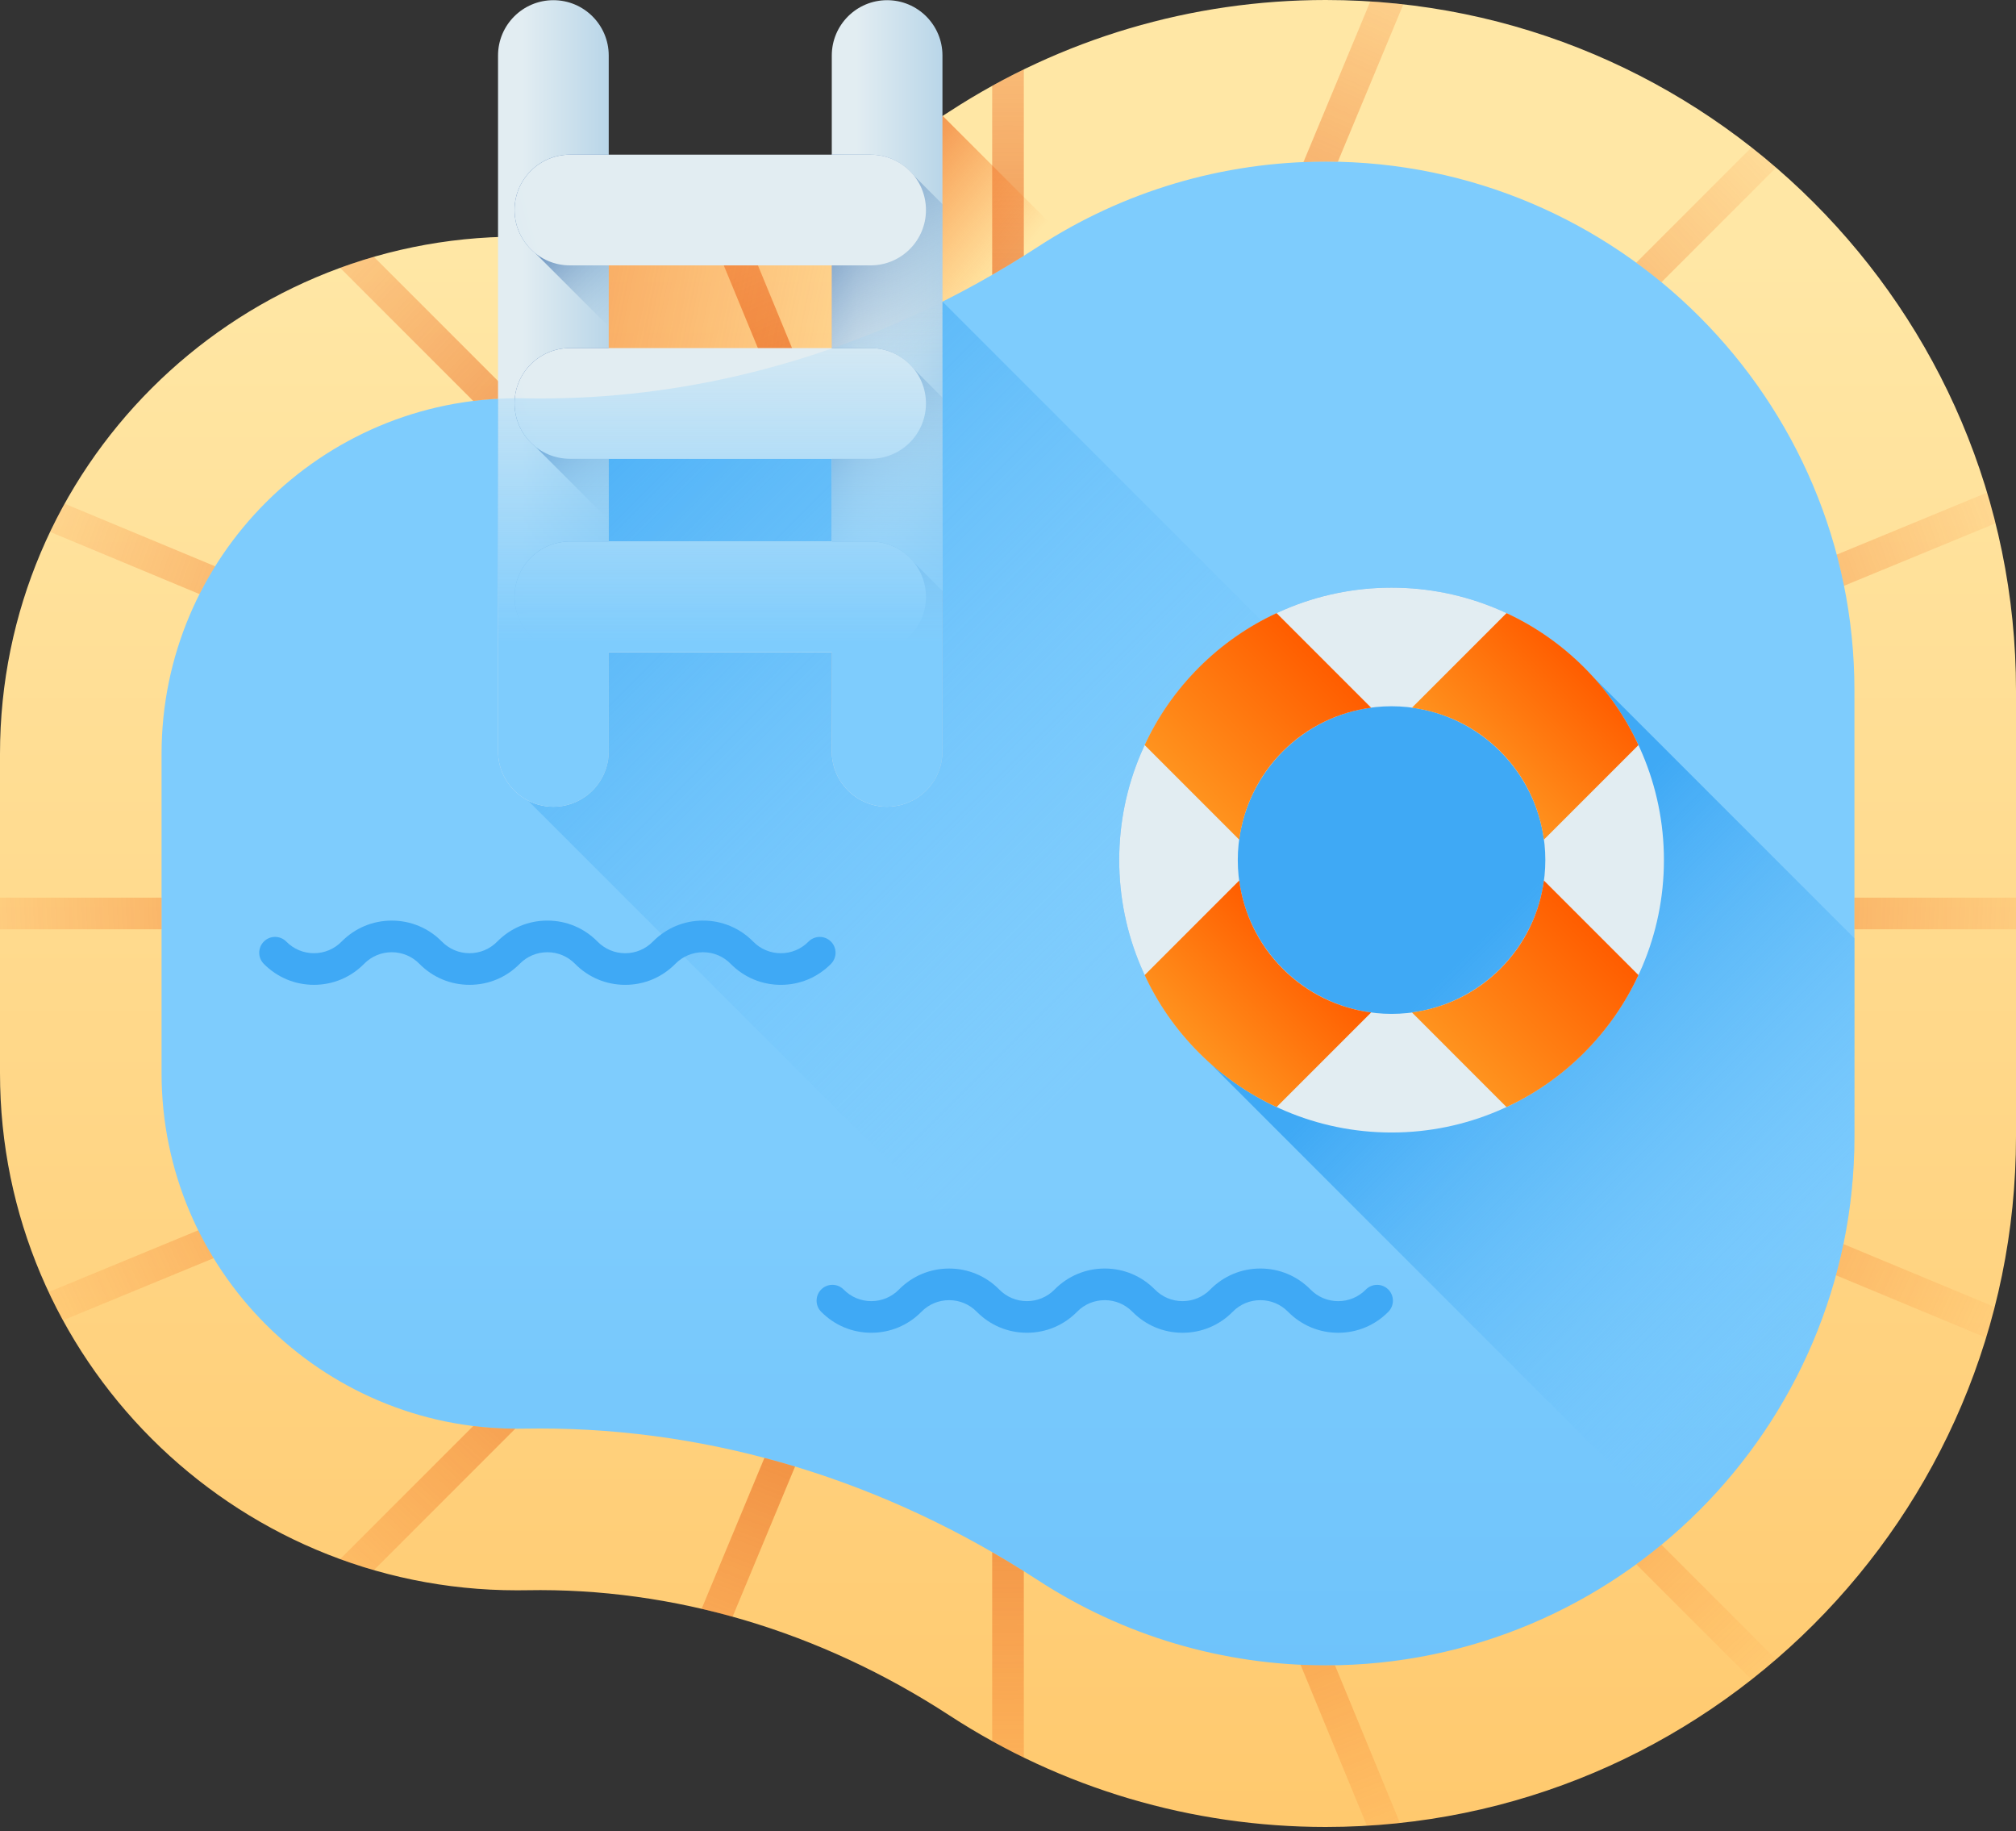 <?xml version="1.0" encoding="UTF-8"?>
<svg xmlns="http://www.w3.org/2000/svg" width="98" height="89" viewBox="0 0 98 89" fill="none">
  <rect x="0" y="0" width="98" height="89" fill="#333333" stroke="none"/>
  <path d="M64.446 3.927C58.489 3.927 52.943 5.685 48.299 8.71C41.491 13.145 33.553 15.541 25.43 15.43C25.331 15.428 25.233 15.428 25.134 15.428C13.422 15.428 3.927 24.922 3.927 36.635V52.153C3.927 63.865 13.422 73.36 25.134 73.36C25.233 73.36 25.331 73.359 25.43 73.358C33.553 73.247 41.491 75.643 48.299 80.078C52.943 83.103 58.489 84.861 64.446 84.861C80.809 84.861 94.073 71.596 94.073 55.234V33.554C94.073 17.192 80.808 3.927 64.446 3.927Z" fill="url(#paint0_linear_390_10653)"></path>
  <path d="M25.11 19.355C24.964 19.355 24.818 19.357 24.672 19.36C24.666 19.361 24.661 19.361 24.655 19.361C24.507 19.365 24.359 19.371 24.211 19.379C24.211 19.379 24.211 19.379 24.21 19.379V36.514C24.21 37.55 24.798 38.448 25.657 38.898L67.509 80.75C79.086 79.368 88.324 70.261 89.905 58.746L45.815 14.656C45.019 15.055 44.215 15.429 43.404 15.778C43.391 15.784 43.377 15.79 43.364 15.796C42.556 16.143 41.741 16.466 40.919 16.763C40.914 16.765 40.909 16.767 40.903 16.769C40.497 16.916 40.089 17.056 39.68 17.191C39.661 17.198 39.641 17.204 39.621 17.21C38.816 17.474 38.005 17.714 37.19 17.93C37.15 17.941 37.111 17.951 37.071 17.962C36.669 18.067 36.265 18.168 35.86 18.262C35.85 18.264 35.84 18.266 35.831 18.268C35.434 18.36 35.037 18.445 34.639 18.525C34.603 18.532 34.568 18.54 34.532 18.547C34.139 18.625 33.745 18.697 33.35 18.764C33.294 18.774 33.237 18.783 33.18 18.792C32.391 18.923 31.599 19.032 30.805 19.118C30.734 19.125 30.662 19.133 30.59 19.141C30.205 19.18 29.819 19.216 29.433 19.245C29.381 19.249 29.328 19.252 29.276 19.256C28.919 19.281 28.562 19.302 28.204 19.319C28.143 19.321 28.083 19.325 28.022 19.327C27.641 19.343 27.26 19.354 26.879 19.359C26.797 19.36 26.716 19.361 26.635 19.362C26.244 19.365 25.854 19.365 25.463 19.358C25.351 19.355 25.243 19.355 25.134 19.355C25.126 19.354 25.118 19.355 25.11 19.355Z" fill="url(#paint1_linear_390_10653)"></path>
  <path d="M64.445 88.788C57.923 88.788 51.599 86.914 46.155 83.368C39.84 79.254 32.73 77.153 25.61 77.283C25.455 77.286 25.294 77.287 25.134 77.287C11.275 77.287 0 66.012 0 52.153V36.635C0 22.776 11.275 11.501 25.134 11.501C25.294 11.501 25.455 11.502 25.614 11.505C32.745 11.644 39.84 9.534 46.155 5.42C51.599 1.874 57.923 0 64.445 0C82.948 0 98 15.052 98 33.554V55.233C98 73.735 82.948 88.788 64.445 88.788ZM26.244 69.423C34.685 69.423 43.033 71.961 50.442 76.787C54.607 79.5 59.449 80.934 64.446 80.934C78.617 80.934 90.146 69.405 90.146 55.234V33.555C90.146 19.383 78.617 7.854 64.446 7.854C59.449 7.854 54.607 9.288 50.442 12.002C42.804 16.977 34.165 19.525 25.463 19.358C25.351 19.356 25.243 19.355 25.134 19.355C15.606 19.355 7.854 27.107 7.854 36.636V52.153C7.854 61.681 15.606 69.433 25.134 69.433C25.243 69.433 25.351 69.432 25.459 69.43C25.721 69.425 25.983 69.423 26.244 69.423Z" fill="url(#paint2_linear_390_10653)"></path>
  <path d="M49.769 3.374V12.432C49.26 12.751 48.748 13.061 48.231 13.357V4.171C48.739 3.891 49.25 3.626 49.769 3.374Z" fill="url(#paint3_radial_390_10653)"></path>
  <path d="M49.769 76.358V85.414C49.25 85.162 48.737 84.895 48.231 84.615V75.434C48.748 75.73 49.261 76.039 49.769 76.358Z" fill="url(#paint4_radial_390_10653)"></path>
  <path d="M7.853 43.625H0V45.162H7.853V43.625Z" fill="url(#paint5_radial_390_10653)"></path>
  <path d="M98 43.625H90.147V45.162H98V43.625Z" fill="url(#paint6_radial_390_10653)"></path>
  <path d="M25.049 69.432L18.174 76.307C17.621 76.147 17.073 75.969 16.535 75.771L23.003 69.303C23.674 69.385 24.358 69.43 25.049 69.432Z" fill="url(#paint7_radial_390_10653)"></path>
  <path d="M86.338 8.144L80.767 13.714C80.368 13.388 79.96 13.071 79.541 12.765L85.144 7.162C85.55 7.479 85.948 7.808 86.338 8.144Z" fill="url(#paint8_radial_390_10653)"></path>
  <path d="M25.05 19.356C24.358 19.358 23.674 19.402 23.003 19.485L16.535 13.017C17.073 12.819 17.621 12.64 18.174 12.48L25.05 19.356Z" fill="url(#paint9_radial_390_10653)"></path>
  <path d="M86.338 80.645C85.948 80.981 85.55 81.31 85.145 81.627L79.541 76.023C79.96 75.718 80.368 75.401 80.767 75.074L86.338 80.645Z" fill="url(#paint10_radial_390_10653)"></path>
  <path d="M38.649 71.272L35.611 78.572C35.111 78.431 34.609 78.303 34.106 78.187L37.159 70.851C37.657 70.981 38.155 71.121 38.649 71.272Z" fill="url(#paint11_radial_390_10653)"></path>
  <path d="M68.218 0.211L65.035 7.859C64.84 7.855 64.644 7.853 64.446 7.853C64.082 7.853 63.721 7.861 63.362 7.879L66.613 0.069C67.151 0.104 67.687 0.152 68.218 0.211Z" fill="url(#paint12_radial_390_10653)"></path>
  <path d="M10.459 27.522C10.184 27.96 9.93 28.41 9.7 28.873L2.435 25.849C2.656 25.384 2.892 24.926 3.142 24.479L10.459 27.522Z" fill="url(#paint13_radial_390_10653)"></path>
  <path d="M96.964 63.519C96.837 64.023 96.697 64.52 96.547 65.012L89.249 61.976C89.385 61.477 89.507 60.971 89.612 60.46L96.964 63.519Z" fill="url(#paint14_radial_390_10653)"></path>
  <path d="M10.384 61.146L3.061 64.165C2.815 63.715 2.583 63.258 2.365 62.791L9.637 59.791C9.865 60.256 10.115 60.708 10.384 61.146Z" fill="url(#paint15_radial_390_10653)"></path>
  <path d="M97.006 25.432L89.641 28.468C89.537 27.957 89.42 27.451 89.286 26.953L96.595 23.939C96.745 24.433 96.881 24.93 97.006 25.432Z" fill="url(#paint16_radial_390_10653)"></path>
  <path d="M38.739 17.492C38.245 17.642 37.749 17.785 37.254 17.917L34.227 10.579C34.728 10.461 35.23 10.333 35.728 10.19L38.739 17.492Z" fill="url(#paint17_radial_390_10653)"></path>
  <path d="M68.054 88.596C67.522 88.652 66.986 88.698 66.448 88.729L63.221 80.904C63.629 80.925 64.036 80.935 64.445 80.935C64.595 80.935 64.745 80.933 64.895 80.931L68.054 88.596Z" fill="url(#paint18_radial_390_10653)"></path>
  <path d="M40.434 8.507V16.936C43.898 15.727 47.257 14.076 50.442 12.001C50.799 11.768 51.163 11.549 51.53 11.335L45.825 5.631C44.081 6.743 42.279 7.704 40.434 8.507Z" fill="url(#paint19_linear_390_10653)"></path>
  <path d="M26.494 11.51V19.364C32.312 19.332 38.085 18.09 43.532 15.724V6.988C38.173 9.919 32.357 11.472 26.494 11.51Z" fill="url(#paint20_linear_390_10653)"></path>
  <path d="M26.901 39.205C25.415 39.205 24.21 38.001 24.21 36.515V2.699C24.21 1.213 25.415 0.009 26.901 0.009C28.386 0.009 29.591 1.213 29.591 2.699V36.515C29.591 38.001 28.387 39.205 26.901 39.205Z" fill="url(#paint21_linear_390_10653)"></path>
  <path d="M45.814 2.699V36.515C45.814 37.873 44.807 38.998 43.497 39.178C43.376 39.195 43.251 39.205 43.124 39.205C41.639 39.205 40.434 38 40.434 36.515V2.699C40.434 1.214 41.639 0.009 43.124 0.009C44.611 0.009 45.814 1.214 45.814 2.699Z" fill="url(#paint22_linear_390_10653)"></path>
  <path d="M40.434 7.517V26.715L45.815 32.096V9.923L44.426 8.534C43.933 7.915 43.175 7.517 42.322 7.517H40.434V7.517Z" fill="url(#paint23_linear_390_10653)"></path>
  <path d="M29.591 7.517H27.703C26.218 7.517 25.013 8.721 25.013 10.207C25.013 11.059 25.411 11.818 26.03 12.311L29.591 15.872V7.517H29.591Z" fill="url(#paint24_linear_390_10653)"></path>
  <path d="M45.814 19.322V36.514C45.814 37.873 44.807 38.997 43.497 39.177L40.434 36.114V16.916H42.323C43.174 16.916 43.933 17.314 44.427 17.933L45.814 19.322Z" fill="url(#paint25_linear_390_10653)"></path>
  <path d="M29.591 16.916H27.703C26.218 16.916 25.013 18.12 25.013 19.606C25.013 20.459 25.411 21.218 26.03 21.711L29.591 25.271V16.916H29.591Z" fill="url(#paint26_linear_390_10653)"></path>
  <path d="M25.013 10.207C25.013 8.721 26.218 7.517 27.704 7.517H42.322C43.807 7.517 45.012 8.721 45.012 10.207C45.012 11.693 43.807 12.897 42.322 12.897H27.704C26.218 12.897 25.013 11.693 25.013 10.207Z" fill="url(#paint27_linear_390_10653)"></path>
  <path d="M25.013 19.606C25.013 18.12 26.218 16.916 27.704 16.916H42.322C43.807 16.916 45.012 18.12 45.012 19.606C45.012 21.092 43.807 22.296 42.322 22.296H27.704C26.218 22.296 25.013 21.092 25.013 19.606Z" fill="url(#paint28_linear_390_10653)"></path>
  <path d="M45.814 28.721V36.515C45.814 37.874 44.807 38.998 43.497 39.178C43.376 39.196 43.251 39.205 43.124 39.205C41.639 39.205 40.434 38 40.434 36.515V26.315H42.323C43.174 26.315 43.933 26.713 44.427 27.332L45.814 28.721Z" fill="url(#paint29_linear_390_10653)"></path>
  <path d="M29.591 26.315H27.703C26.218 26.315 25.013 27.52 25.013 29.006C25.013 29.858 25.411 30.617 26.03 31.11L29.591 34.67V26.316H29.591V26.315Z" fill="url(#paint30_linear_390_10653)"></path>
  <path d="M25.013 29.006C25.013 27.52 26.218 26.315 27.704 26.315H42.322C43.807 26.315 45.012 27.52 45.012 29.006C45.012 30.491 43.807 31.696 42.322 31.696H27.704C26.218 31.696 25.013 30.491 25.013 29.006Z" fill="url(#paint31_linear_390_10653)"></path>
  <path d="M90.146 45.601L77.377 32.833C74.956 30.206 71.49 28.558 67.645 28.558C60.345 28.558 54.406 34.497 54.406 41.797C54.406 45.642 56.054 49.109 58.681 51.53L81.549 74.398C86.821 69.688 90.146 62.842 90.146 55.233V45.601Z" fill="url(#paint32_linear_390_10653)"></path>
  <path d="M67.645 55.038C60.345 55.038 54.406 49.099 54.406 41.798C54.406 34.498 60.345 28.559 67.645 28.559C74.945 28.559 80.885 34.498 80.885 41.798C80.885 49.099 74.945 55.038 67.645 55.038ZM67.645 34.323C63.523 34.323 60.17 37.676 60.17 41.798C60.17 45.92 63.523 49.273 67.645 49.273C71.767 49.273 75.12 45.92 75.12 41.798C75.12 37.676 71.767 34.323 67.645 34.323Z" fill="#E2EDF2"></path>
  <path d="M62.056 29.797L66.653 34.394C65.081 34.601 63.564 35.308 62.359 36.513C61.154 37.718 60.448 39.235 60.24 40.807L55.643 36.21C56.276 34.843 57.157 33.563 58.283 32.437C59.409 31.311 60.69 30.43 62.056 29.797Z" fill="url(#paint33_linear_390_10653)"></path>
  <path d="M72.93 47.085C74.136 45.879 74.842 44.363 75.05 42.791L79.647 47.388C79.013 48.755 78.133 50.034 77.007 51.161C75.88 52.287 74.6 53.168 73.233 53.801L68.637 49.204C70.209 48.996 71.725 48.29 72.93 47.085Z" fill="url(#paint34_linear_390_10653)"></path>
  <path d="M60.24 42.791C60.448 44.363 61.154 45.88 62.359 47.085C63.564 48.29 65.081 48.997 66.653 49.205L62.056 53.801C60.69 53.168 59.409 52.287 58.283 51.161C57.157 50.035 56.276 48.755 55.643 47.388L60.24 42.791Z" fill="url(#paint35_linear_390_10653)"></path>
  <path d="M77.007 32.437C78.133 33.563 79.014 34.843 79.647 36.21L75.05 40.807C74.843 39.235 74.136 37.718 72.931 36.513C71.725 35.308 70.209 34.601 68.637 34.394L73.234 29.797C74.6 30.43 75.88 31.311 77.007 32.437Z" fill="url(#paint36_linear_390_10653)"></path>
  <path d="M37.958 47.862C37.033 47.862 36.168 47.499 35.519 46.841C35.161 46.477 34.684 46.277 34.175 46.277C33.666 46.277 33.188 46.477 32.831 46.839C32.182 47.499 31.316 47.862 30.392 47.862C29.467 47.862 28.601 47.499 27.953 46.84C27.595 46.477 27.118 46.277 26.609 46.277C26.1 46.277 25.623 46.477 25.266 46.839C24.617 47.499 23.751 47.861 22.826 47.861C21.902 47.862 21.036 47.499 20.387 46.84C20.03 46.477 19.553 46.277 19.044 46.277C18.535 46.277 18.057 46.477 17.7 46.84C17.052 47.498 16.186 47.861 15.261 47.861C14.337 47.861 13.471 47.498 12.822 46.84C12.524 46.537 12.529 46.05 12.831 45.753C13.134 45.455 13.62 45.459 13.918 45.761C14.275 46.124 14.752 46.324 15.261 46.324C15.77 46.324 16.247 46.124 16.605 45.761C17.253 45.103 18.119 44.74 19.044 44.74C19.968 44.74 20.834 45.103 21.482 45.761C21.84 46.125 22.317 46.324 22.826 46.324C23.335 46.324 23.812 46.124 24.169 45.762C24.818 45.102 25.684 44.739 26.609 44.739H26.609C27.533 44.739 28.399 45.102 29.047 45.761C29.405 46.124 29.883 46.325 30.391 46.325C30.9 46.325 31.378 46.125 31.735 45.762C32.384 45.102 33.25 44.739 34.174 44.739C35.098 44.739 35.965 45.102 36.613 45.76C36.971 46.125 37.449 46.325 37.958 46.325C38.467 46.325 38.944 46.125 39.301 45.762C39.599 45.46 40.085 45.456 40.388 45.754C40.69 46.051 40.694 46.538 40.396 46.841C39.748 47.499 38.882 47.862 37.958 47.862Z" fill="#3FA9F5"></path>
  <path d="M65.052 64.771C64.127 64.771 63.262 64.408 62.613 63.75C62.255 63.386 61.778 63.186 61.269 63.186C60.76 63.186 60.282 63.385 59.925 63.748C59.276 64.408 58.41 64.771 57.486 64.771C56.561 64.771 55.695 64.408 55.047 63.749C54.689 63.386 54.212 63.186 53.703 63.186C53.194 63.186 52.717 63.385 52.36 63.748C51.711 64.408 50.845 64.77 49.92 64.77C48.996 64.77 48.13 64.408 47.481 63.749C47.124 63.386 46.647 63.186 46.138 63.186C45.629 63.186 45.151 63.386 44.794 63.748C44.146 64.407 43.28 64.77 42.355 64.77C41.431 64.77 40.565 64.407 39.916 63.748C39.618 63.446 39.623 62.959 39.925 62.662C40.228 62.364 40.714 62.368 41.012 62.67C41.369 63.033 41.846 63.233 42.355 63.233C42.864 63.233 43.341 63.033 43.699 62.67C44.347 62.011 45.213 61.649 46.138 61.649C47.062 61.649 47.928 62.011 48.576 62.67C48.934 63.033 49.411 63.233 49.92 63.233C50.429 63.233 50.906 63.033 51.263 62.67C51.912 62.011 52.779 61.648 53.703 61.648H53.703C54.627 61.648 55.493 62.011 56.142 62.67C56.499 63.033 56.977 63.233 57.485 63.233C57.994 63.233 58.472 63.034 58.829 62.671C59.478 62.011 60.344 61.648 61.268 61.648C62.192 61.648 63.059 62.011 63.707 62.67C64.066 63.034 64.543 63.234 65.052 63.234C65.561 63.234 66.038 63.034 66.395 62.671C66.693 62.369 67.179 62.365 67.482 62.663C67.784 62.961 67.788 63.447 67.49 63.75C66.842 64.408 65.976 64.771 65.052 64.771Z" fill="#3FA9F5"></path>
  <path d="M29.591 36.514V34.67V31.695H40.434V36.115V36.514C40.434 38 41.638 39.205 43.124 39.205C43.251 39.205 43.375 39.195 43.496 39.178C44.807 38.997 45.814 37.873 45.814 36.514V32.096L45.815 32.097V14.657C39.395 17.875 32.45 19.492 25.463 19.358C25.351 19.356 25.243 19.355 25.134 19.355C24.824 19.355 24.516 19.364 24.21 19.38V36.515C24.21 38.001 25.415 39.205 26.901 39.205C28.386 39.205 29.591 38 29.591 36.514ZM29.591 25.271V22.297H40.434V26.315L29.591 26.315V25.271Z" fill="url(#paint37_linear_390_10653)"></path>
  <defs>
    <linearGradient id="paint0_linear_390_10653" x1="48.999" y1="57.534" x2="48.999" y2="149.808" gradientUnits="userSpaceOnUse">
      <stop stop-color="#7ECCFD"></stop>
      <stop offset="1" stop-color="#3FA9F5"></stop>
    </linearGradient>
    <linearGradient id="paint1_linear_390_10653" x1="57.088" y1="48.219" x2="25.443" y2="16.573" gradientUnits="userSpaceOnUse">
      <stop stop-color="#7ECCFD" stop-opacity="0"></stop>
      <stop offset="1" stop-color="#3FA9F5"></stop>
    </linearGradient>
    <linearGradient id="paint2_linear_390_10653" x1="48.999" y1="12.402" x2="48.999" y2="113.645" gradientUnits="userSpaceOnUse">
      <stop stop-color="#FFE7A5"></stop>
      <stop offset="1" stop-color="#FFBF5C"></stop>
    </linearGradient>
    <radialGradient id="paint3_radial_390_10653" cx="0" cy="0" r="1" gradientUnits="userSpaceOnUse" gradientTransform="translate(48.999 42.281) scale(55.117 55.117)">
      <stop stop-color="#D54003"></stop>
      <stop offset="0.318" stop-color="#D94303" stop-opacity="0.682"></stop>
      <stop offset="0.615" stop-color="#E44A02" stop-opacity="0.385"></stop>
      <stop offset="0.903" stop-color="#F75701" stop-opacity="0.097"></stop>
      <stop offset="1" stop-color="#FF5D00" stop-opacity="0"></stop>
    </radialGradient>
    <radialGradient id="paint4_radial_390_10653" cx="0" cy="0" r="1" gradientUnits="userSpaceOnUse" gradientTransform="translate(48.999 42.282) scale(55.117 55.117)">
      <stop stop-color="#D54003"></stop>
      <stop offset="0.318" stop-color="#D94303" stop-opacity="0.682"></stop>
      <stop offset="0.615" stop-color="#E44A02" stop-opacity="0.385"></stop>
      <stop offset="0.903" stop-color="#F75701" stop-opacity="0.097"></stop>
      <stop offset="1" stop-color="#FF5D00" stop-opacity="0"></stop>
    </radialGradient>
    <radialGradient id="paint5_radial_390_10653" cx="0" cy="0" r="1" gradientUnits="userSpaceOnUse" gradientTransform="translate(48.999 42.281) scale(55.117 55.117)">
      <stop stop-color="#D54003"></stop>
      <stop offset="0.318" stop-color="#D94303" stop-opacity="0.682"></stop>
      <stop offset="0.615" stop-color="#E44A02" stop-opacity="0.385"></stop>
      <stop offset="0.903" stop-color="#F75701" stop-opacity="0.097"></stop>
      <stop offset="1" stop-color="#FF5D00" stop-opacity="0"></stop>
    </radialGradient>
    <radialGradient id="paint6_radial_390_10653" cx="0" cy="0" r="1" gradientUnits="userSpaceOnUse" gradientTransform="translate(48.999 42.281) scale(55.117 55.117)">
      <stop stop-color="#D54003"></stop>
      <stop offset="0.318" stop-color="#D94303" stop-opacity="0.682"></stop>
      <stop offset="0.615" stop-color="#E44A02" stop-opacity="0.385"></stop>
      <stop offset="0.903" stop-color="#F75701" stop-opacity="0.097"></stop>
      <stop offset="1" stop-color="#FF5D00" stop-opacity="0"></stop>
    </radialGradient>
    <radialGradient id="paint7_radial_390_10653" cx="0" cy="0" r="1" gradientUnits="userSpaceOnUse" gradientTransform="translate(48.999 42.281) scale(55.117 55.117)">
      <stop stop-color="#D54003"></stop>
      <stop offset="0.318" stop-color="#D94303" stop-opacity="0.682"></stop>
      <stop offset="0.615" stop-color="#E44A02" stop-opacity="0.385"></stop>
      <stop offset="0.903" stop-color="#F75701" stop-opacity="0.097"></stop>
      <stop offset="1" stop-color="#FF5D00" stop-opacity="0"></stop>
    </radialGradient>
    <radialGradient id="paint8_radial_390_10653" cx="0" cy="0" r="1" gradientUnits="userSpaceOnUse" gradientTransform="translate(48.999 42.282) scale(55.117 55.117)">
      <stop stop-color="#D54003"></stop>
      <stop offset="0.318" stop-color="#D94303" stop-opacity="0.682"></stop>
      <stop offset="0.615" stop-color="#E44A02" stop-opacity="0.385"></stop>
      <stop offset="0.903" stop-color="#F75701" stop-opacity="0.097"></stop>
      <stop offset="1" stop-color="#FF5D00" stop-opacity="0"></stop>
    </radialGradient>
    <radialGradient id="paint9_radial_390_10653" cx="0" cy="0" r="1" gradientUnits="userSpaceOnUse" gradientTransform="translate(48.999 42.281) scale(55.117 55.117)">
      <stop stop-color="#D54003"></stop>
      <stop offset="0.318" stop-color="#D94303" stop-opacity="0.682"></stop>
      <stop offset="0.615" stop-color="#E44A02" stop-opacity="0.385"></stop>
      <stop offset="0.903" stop-color="#F75701" stop-opacity="0.097"></stop>
      <stop offset="1" stop-color="#FF5D00" stop-opacity="0"></stop>
    </radialGradient>
    <radialGradient id="paint10_radial_390_10653" cx="0" cy="0" r="1" gradientUnits="userSpaceOnUse" gradientTransform="translate(48.999 42.282) scale(55.117 55.117)">
      <stop stop-color="#D54003"></stop>
      <stop offset="0.318" stop-color="#D94303" stop-opacity="0.682"></stop>
      <stop offset="0.615" stop-color="#E44A02" stop-opacity="0.385"></stop>
      <stop offset="0.903" stop-color="#F75701" stop-opacity="0.097"></stop>
      <stop offset="1" stop-color="#FF5D00" stop-opacity="0"></stop>
    </radialGradient>
    <radialGradient id="paint11_radial_390_10653" cx="0" cy="0" r="1" gradientUnits="userSpaceOnUse" gradientTransform="translate(48.999 42.282) scale(55.117 55.117)">
      <stop stop-color="#D54003"></stop>
      <stop offset="0.318" stop-color="#D94303" stop-opacity="0.682"></stop>
      <stop offset="0.615" stop-color="#E44A02" stop-opacity="0.385"></stop>
      <stop offset="0.903" stop-color="#F75701" stop-opacity="0.097"></stop>
      <stop offset="1" stop-color="#FF5D00" stop-opacity="0"></stop>
    </radialGradient>
    <radialGradient id="paint12_radial_390_10653" cx="0" cy="0" r="1" gradientUnits="userSpaceOnUse" gradientTransform="translate(48.999 42.282) scale(55.117 55.117)">
      <stop stop-color="#D54003"></stop>
      <stop offset="0.318" stop-color="#D94303" stop-opacity="0.682"></stop>
      <stop offset="0.615" stop-color="#E44A02" stop-opacity="0.385"></stop>
      <stop offset="0.903" stop-color="#F75701" stop-opacity="0.097"></stop>
      <stop offset="1" stop-color="#FF5D00" stop-opacity="0"></stop>
    </radialGradient>
    <radialGradient id="paint13_radial_390_10653" cx="0" cy="0" r="1" gradientUnits="userSpaceOnUse" gradientTransform="translate(48.999 42.281) scale(55.117 55.117)">
      <stop stop-color="#D54003"></stop>
      <stop offset="0.318" stop-color="#D94303" stop-opacity="0.682"></stop>
      <stop offset="0.615" stop-color="#E44A02" stop-opacity="0.385"></stop>
      <stop offset="0.903" stop-color="#F75701" stop-opacity="0.097"></stop>
      <stop offset="1" stop-color="#FF5D00" stop-opacity="0"></stop>
    </radialGradient>
    <radialGradient id="paint14_radial_390_10653" cx="0" cy="0" r="1" gradientUnits="userSpaceOnUse" gradientTransform="translate(48.999 42.281) scale(55.117 55.117)">
      <stop stop-color="#D54003"></stop>
      <stop offset="0.318" stop-color="#D94303" stop-opacity="0.682"></stop>
      <stop offset="0.615" stop-color="#E44A02" stop-opacity="0.385"></stop>
      <stop offset="0.903" stop-color="#F75701" stop-opacity="0.097"></stop>
      <stop offset="1" stop-color="#FF5D00" stop-opacity="0"></stop>
    </radialGradient>
    <radialGradient id="paint15_radial_390_10653" cx="0" cy="0" r="1" gradientUnits="userSpaceOnUse" gradientTransform="translate(48.999 42.281) scale(55.117)">
      <stop stop-color="#D54003"></stop>
      <stop offset="0.318" stop-color="#D94303" stop-opacity="0.682"></stop>
      <stop offset="0.615" stop-color="#E44A02" stop-opacity="0.385"></stop>
      <stop offset="0.903" stop-color="#F75701" stop-opacity="0.097"></stop>
      <stop offset="1" stop-color="#FF5D00" stop-opacity="0"></stop>
    </radialGradient>
    <radialGradient id="paint16_radial_390_10653" cx="0" cy="0" r="1" gradientUnits="userSpaceOnUse" gradientTransform="translate(48.999 42.281) scale(55.117 55.117)">
      <stop stop-color="#D54003"></stop>
      <stop offset="0.318" stop-color="#D94303" stop-opacity="0.682"></stop>
      <stop offset="0.615" stop-color="#E44A02" stop-opacity="0.385"></stop>
      <stop offset="0.903" stop-color="#F75701" stop-opacity="0.097"></stop>
      <stop offset="1" stop-color="#FF5D00" stop-opacity="0"></stop>
    </radialGradient>
    <radialGradient id="paint17_radial_390_10653" cx="0" cy="0" r="1" gradientUnits="userSpaceOnUse" gradientTransform="translate(48.999 42.282) scale(55.117 55.117)">
      <stop stop-color="#D54003"></stop>
      <stop offset="0.318" stop-color="#D94303" stop-opacity="0.682"></stop>
      <stop offset="0.615" stop-color="#E44A02" stop-opacity="0.385"></stop>
      <stop offset="0.903" stop-color="#F75701" stop-opacity="0.097"></stop>
      <stop offset="1" stop-color="#FF5D00" stop-opacity="0"></stop>
    </radialGradient>
    <radialGradient id="paint18_radial_390_10653" cx="0" cy="0" r="1" gradientUnits="userSpaceOnUse" gradientTransform="translate(48.999 42.282) scale(55.117 55.117)">
      <stop stop-color="#D54003"></stop>
      <stop offset="0.318" stop-color="#D94303" stop-opacity="0.682"></stop>
      <stop offset="0.615" stop-color="#E44A02" stop-opacity="0.385"></stop>
      <stop offset="0.903" stop-color="#F75701" stop-opacity="0.097"></stop>
      <stop offset="1" stop-color="#FF5D00" stop-opacity="0"></stop>
    </radialGradient>
    <linearGradient id="paint19_linear_390_10653" x1="47.46" y1="14.928" x2="36.709" y2="5.886" gradientUnits="userSpaceOnUse">
      <stop stop-color="#FF5D00" stop-opacity="0"></stop>
      <stop offset="1" stop-color="#D54003"></stop>
    </linearGradient>
    <linearGradient id="paint20_linear_390_10653" x1="47.641" y1="15.666" x2="0.181" y2="6.314" gradientUnits="userSpaceOnUse">
      <stop stop-color="#FF5D00" stop-opacity="0"></stop>
      <stop offset="1" stop-color="#D54003"></stop>
    </linearGradient>
    <linearGradient id="paint21_linear_390_10653" x1="25.403" y1="19.609" x2="32.261" y2="19.609" gradientUnits="userSpaceOnUse">
      <stop stop-color="#E2EDF2"></stop>
      <stop offset="1" stop-color="#9FC7E2"></stop>
    </linearGradient>
    <linearGradient id="paint22_linear_390_10653" x1="41.624" y1="19.608" x2="48.484" y2="19.608" gradientUnits="userSpaceOnUse">
      <stop stop-color="#E2EDF2"></stop>
      <stop offset="1" stop-color="#9FC7E2"></stop>
    </linearGradient>
    <linearGradient id="paint23_linear_390_10653" x1="43.625" y1="19.214" x2="36.129" y2="14.041" gradientUnits="userSpaceOnUse">
      <stop stop-color="#9FC7E2" stop-opacity="0"></stop>
      <stop offset="1" stop-color="#4975AD"></stop>
    </linearGradient>
    <linearGradient id="paint24_linear_390_10653" x1="31.843" y1="13.961" x2="27.403" y2="9.521" gradientUnits="userSpaceOnUse">
      <stop stop-color="#9FC7E2" stop-opacity="0"></stop>
      <stop offset="1" stop-color="#4975AD"></stop>
    </linearGradient>
    <linearGradient id="paint25_linear_390_10653" x1="42.816" y1="27.696" x2="36.279" y2="23.184" gradientUnits="userSpaceOnUse">
      <stop stop-color="#9FC7E2" stop-opacity="0"></stop>
      <stop offset="1" stop-color="#4975AD"></stop>
    </linearGradient>
    <linearGradient id="paint26_linear_390_10653" x1="31.843" y1="23.36" x2="27.402" y2="18.92" gradientUnits="userSpaceOnUse">
      <stop stop-color="#9FC7E2" stop-opacity="0"></stop>
      <stop offset="1" stop-color="#4975AD"></stop>
    </linearGradient>
    <linearGradient id="paint27_linear_390_10653" x1="26.433" y1="12.525" x2="1.031" y2="19.385" gradientUnits="userSpaceOnUse">
      <stop stop-color="#E2EDF2"></stop>
      <stop offset="1" stop-color="#9FC7E2"></stop>
    </linearGradient>
    <linearGradient id="paint28_linear_390_10653" x1="26.432" y1="21.924" x2="1.03" y2="28.782" gradientUnits="userSpaceOnUse">
      <stop stop-color="#E2EDF2"></stop>
      <stop offset="1" stop-color="#9FC7E2"></stop>
    </linearGradient>
    <linearGradient id="paint29_linear_390_10653" x1="46.773" y1="36.814" x2="38.086" y2="28.127" gradientUnits="userSpaceOnUse">
      <stop stop-color="#9FC7E2" stop-opacity="0"></stop>
      <stop offset="1" stop-color="#4975AD"></stop>
    </linearGradient>
    <linearGradient id="paint30_linear_390_10653" x1="31.843" y1="32.761" x2="27.402" y2="28.319" gradientUnits="userSpaceOnUse">
      <stop stop-color="#9FC7E2" stop-opacity="0"></stop>
      <stop offset="1" stop-color="#4975AD"></stop>
    </linearGradient>
    <linearGradient id="paint31_linear_390_10653" x1="26.433" y1="31.324" x2="1.03" y2="38.184" gradientUnits="userSpaceOnUse">
      <stop stop-color="#E2EDF2"></stop>
      <stop offset="1" stop-color="#9FC7E2"></stop>
    </linearGradient>
    <linearGradient id="paint32_linear_390_10653" x1="91.421" y1="65.575" x2="71.717" y2="45.872" gradientUnits="userSpaceOnUse">
      <stop stop-color="#7ECCFD" stop-opacity="0"></stop>
      <stop offset="1" stop-color="#3FA9F5"></stop>
    </linearGradient>
    <linearGradient id="paint33_linear_390_10653" x1="57.657" y1="38.227" x2="64.07" y2="31.813" gradientUnits="userSpaceOnUse">
      <stop stop-color="#FF931E"></stop>
      <stop offset="1" stop-color="#FF5D00"></stop>
    </linearGradient>
    <linearGradient id="paint34_linear_390_10653" x1="71.217" y1="51.787" x2="77.63" y2="45.374" gradientUnits="userSpaceOnUse">
      <stop stop-color="#FF931E"></stop>
      <stop offset="1" stop-color="#FF5D00"></stop>
    </linearGradient>
    <linearGradient id="paint35_linear_390_10653" x1="58.282" y1="51.162" x2="63.445" y2="45.999" gradientUnits="userSpaceOnUse">
      <stop stop-color="#FF931E"></stop>
      <stop offset="1" stop-color="#FF5D00"></stop>
    </linearGradient>
    <linearGradient id="paint36_linear_390_10653" x1="71.842" y1="37.601" x2="77.005" y2="32.438" gradientUnits="userSpaceOnUse">
      <stop stop-color="#FF931E"></stop>
      <stop offset="1" stop-color="#FF5D00"></stop>
    </linearGradient>
    <linearGradient id="paint37_linear_390_10653" x1="35.012" y1="14.404" x2="35.012" y2="31.187" gradientUnits="userSpaceOnUse">
      <stop stop-color="#7ECCFD" stop-opacity="0"></stop>
      <stop offset="1" stop-color="#7ECCFD"></stop>
    </linearGradient>
  </defs>
</svg>
